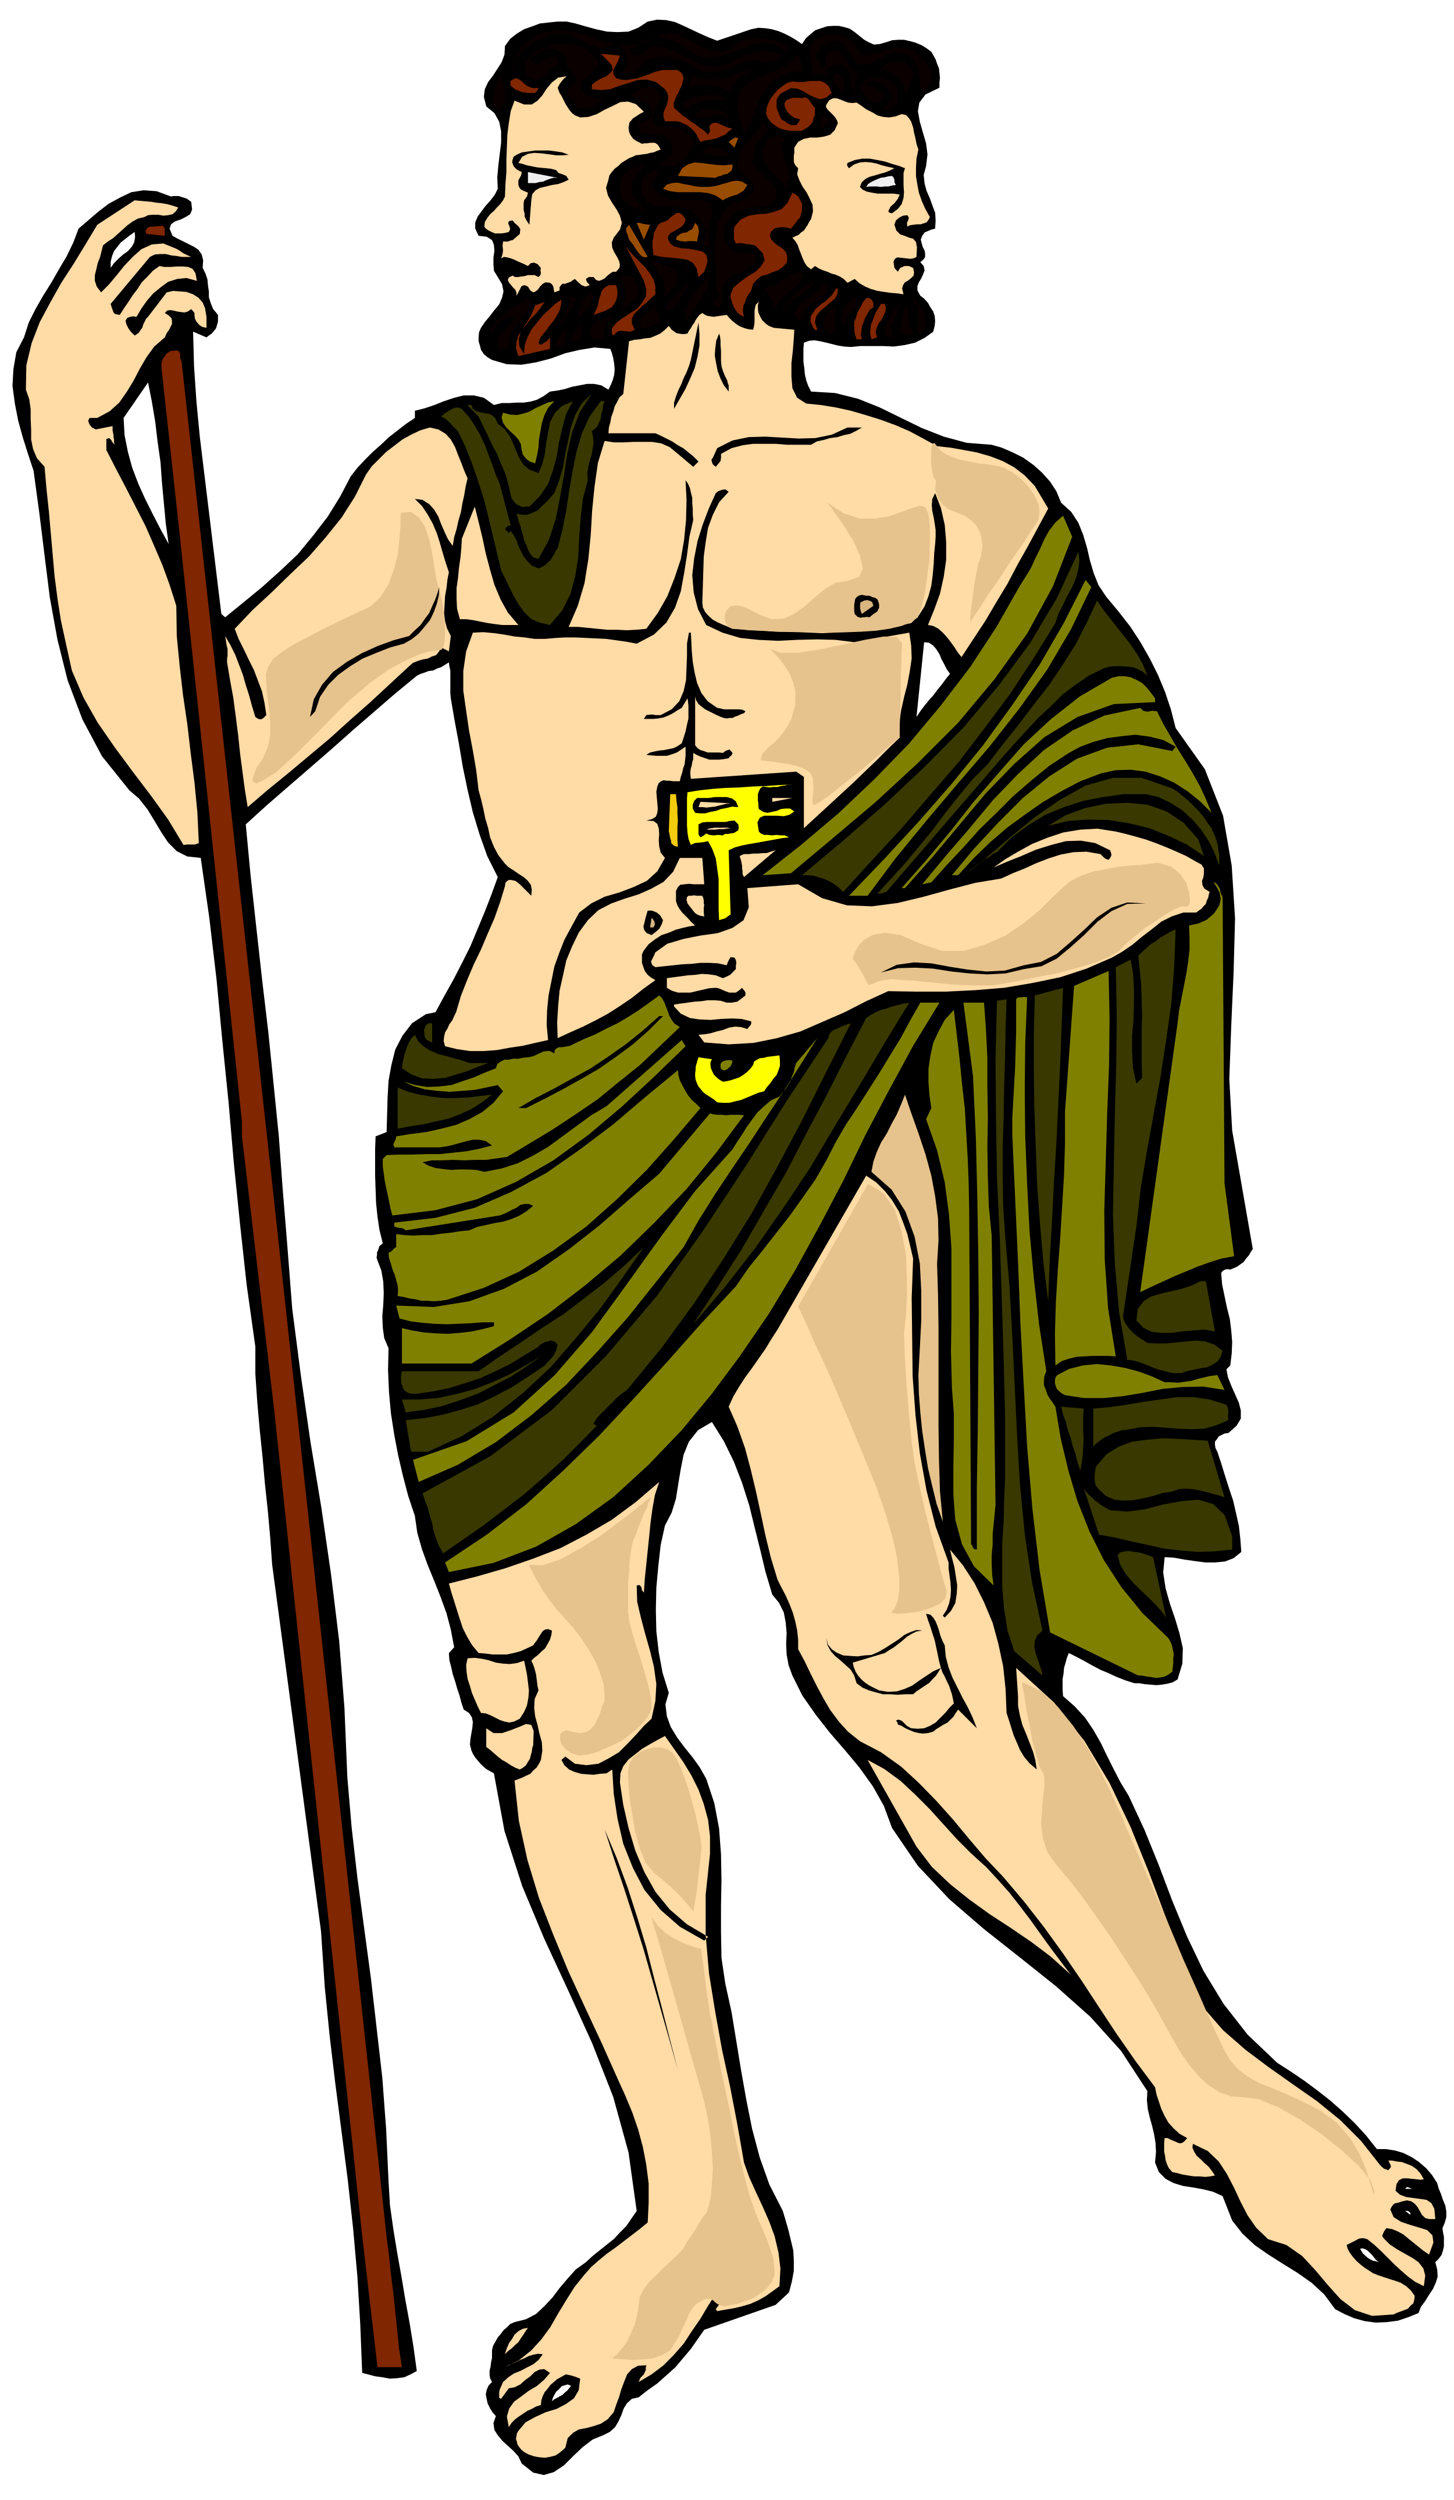 <svg xmlns="http://www.w3.org/2000/svg" fill-rule="evenodd" height="842.772" preserveAspectRatio="none" stroke-linecap="round" viewBox="0 0 3035 5216" width="490.455"><style>.brush1{fill:#000}.pen1{stroke:none}.brush2{fill:#0a0000}.brush3{fill:#802600}.brush4{fill:#ffdba6}.brush5{fill:#994d00}.brush7{fill:#383800}.brush8{fill:olive}.brush9{fill:#ff0}.brush11{fill:#d9b580}.brush12{fill:#e6c28c}</style><path class="pen1 brush1" d="m3000 4555-11-17-12-14-15-13-15-10-18-9-17-5-19-3h-19l-23-29-24-26-25-24-25-22-28-22-27-20-28-19-28-18-62-59-50-64-42-69-34-71-31-75-28-74-30-74-33-71-17-28-14-27-14-28-13-27-16-28-17-25-22-24-24-21-1-13v-23l2-11 1-12 3-10 3-11 4-10 16 8 17 9 16 9 17 9 17 7 17 8 18 7 19 6h10l12 2 12 1 12 1 11-1 12-2 11-3 10-6 10-33 1-32-7-31-9-30-11-32-9-32-5-33 3-32 19 1 22 4 21 3 23 3h20l21-2 18-7 16-13-2-27-3-27-6-27-6-26-9-27-8-25-8-26-8-24-4-8-1-7v-6l4-5 4-6 6-3 6-3 8-1 17-15 9-15v-17l-4-16-8-18-8-18-7-18-3-16 8-8 3-25 1-24-2-24-3-24-6-24-5-24-5-24-2-24 3-4 5-3 5-1 6 1 7-3 7-3 7-5 7-5 5-7 6-7 4-7 4-6-43-247-6-107 4-111 5-113 3-112-7-110-18-104-38-97-61-86-10-39-12-36-15-36-17-34-20-35-21-32-25-32-25-30-16-24-10-25-8-27-6-26-8-27-10-25-15-23-21-19-10-24-13-20-17-19-18-16-21-15-22-11-23-10-21-6-52-4-48-13-46-18-43-21-45-22-45-18-48-12-50-3-6-12-4-11-3-13-1-12-2-14v-27l1-13 11-4 11-1 12 2 13 3 12 3 12 3 13 2 14 1 20-2h46l24 1 22-3 22-5 20-10 18-13 3-12 1-10-1-11-3-9-6-9-5-9-8-9-8-6-6-11v-9l3-8 5-8 4-9 3-8-2-9-7-8 7-6 3-5v-7l-1-6-4-8-2-7-2-8 3-8 5-7 7-3 7-3 8-2 1-18-1-15-6-16-5-14-7-16-4-15-2-18 5-18 3-25-3-23-7-24-6-21-4-22 3-18 13-17 29-14v-11l1-9-1-11-1-9-4-10-3-9-5-9-4-7-11-8-10-6-12-5-11-3-13-3h-12l-13 1-12 4-14 4-12 1-11-5-9-5-10-8-10-8-10-7-10-3-13-3h-13l-12 1-12 4-12 4-10 8-10 9-8 12-13-9-12-7-12-6-12-5-14-4-13-2-15-1-15 3-71 24-18-7-18-8-17-8-17-8-18-8-18-4-19-1-20 4-20 13-20 8-23 1-22-1-23-5-22-6-21-6-18-4h-19l-19 2-18 2-16 6-17 6-15 9-14 11-11 15-1 18-6 16-9 14-9 14-10 13-7 15-2 16 5 20 17 14 10 18 4 20v24l-3 24-3 25-2 23 1 24-6 12-9 12-10 11-9 12-8 11-5 12v13l7 15 17 2 11 7 4 10 1 13-2 13v15l1 13 8 13 9 15 3 15-3 13-6 14-10 12-10 13-10 12-8 12-4 9-1 10v9l3 10 2 8 6 9 7 6 10 6 31 9 31 1 30-5 31-8 30-11 30-7 31-5 33 3 3 8 3 11 2 12 1 12-1 11-3 11-4 10-5 10-15-9-15-3h-15l-15 3-16 3-16 5-15 3-15 2-14 10-13 7-14 4-14 2h-15l-15 1h-16l-16 4-21-15-21-5h-21l-20 5-21 7-20 8-21 7-20 5v15l-18 12-18 14-18 14-17 16-17 15-16 16-16 17-14 18-22 42-26 42-30 39-32 39-37 35-38 34-39 32-38 31-8-7-9-74-9-74-9-74-9-74-9-74-7-73-5-74-2-72 28 12 5-4 6-4 5-6 4-5 2-7 2-7v-14l-10-12-5-12-4-13v-12l-2-13-1-12-4-12-6-12 1-16-3-12-7-10-9-6-12-6-12-6-12-6-9-5-6-15 3-9 8-6 12-4 10-5 10-6 4-10-2-16-10-7-10-3-6-2h-11l-5 1-30-11-27-2-26 4-23 11-24 13-21 16-21 18-21 18-11 29-14 29-16 27-16 28-17 27-16 28-14 28-10 31-16 31-6 35-2 35 5 37 7 36 10 36 11 35 11 33 12 88 11 89 11 88 16 88 21 84 31 82 41 77 57 71 20 17 18 23 14 23 15 25 14 21 18 18 22 11 28 3 18 126 15 128 12 127 13 128 11 127 13 128 14 128 18 128v57l4 58 5 57 6 58 5 56 6 56 5 56 4 56 102 765 8 118 10 100 12 101 13 100 13 101 11 100 9 101 6 100 4 101 12 3 15 4 15 2 16 3 15-1 15-2 13-6 13-7-7-51-8-49-9-49-8-48-9-50-8-49-7-50-3-50-5-109-8-107-12-105-12-104-14-104-14-104-12-105-9-105-6-144-11-140-17-139-20-138-23-139-20-138-18-139-11-141-9-110-8-109-11-110-11-108-13-110-12-108-12-109-10-106 44-40 45-39 45-39 45-39 44-39 45-39 44-38 45-37 8-4 9-3 8-3 9-1 8-4 9-3 8-5 8-5 1 8 2 9v48l1 10 8 47 9 48 8 48 10 48 11 47 14 46 16 45 22 44-13 36-14 36-15 36-15 36-17 34-18 35-19 34-19 35-20 4-29 19-20 26-15 29-8 32-6 33-2 36-1 35-1 36-23 9-1 26v56l1 29 1 28 3 29 4 27 7 28-7 6-3 9-2 4v5l-1 6 2 6 8 21 4 23 1 24-1 25-2 23 1 24 3 22 9 21-1 46 2 46 4 44 7 45 8 42 10 43 11 42 14 42 5 35 10 35 12 33 14 34 13 33 12 33 9 34 7 37-11 12 1 15 4 15 3 14 5 15 4 14 5 15 4 15 5 15 11 7 6 9 2 10-1 12-2 11-2 12-1 12 3 12 3 7 5 8 5 6 6 7 5 5 7 6 7 4 9 5 22 120 37 115 46 110 51 110 49 108 44 112 32 116 17 122-11 16-11 16-13 13-12 13-15 12-15 12-15 12-14 13-21 15-17 19-17 20-15 20-17 18-17 16-21 11-24 6-9 4-7 7-7 6-6 8-6 7-5 9-5 9-2 9v16l-2 9-1 9-2 8v9l1 7 4 8-7 7-4 9-2 10 2 10 2 9 5 10 5 8 7 8-5 15 2 14 7 11 10 12 11 10 12 11 10 11 7 15 24 19 22 5 21-6 21-14 19-19 20-19 21-16 22-9 14-7 11-10 7-12 6-13 5-14 7-11 10-9 14-3 19-15 20-14 19-17 19-17 16-19 16-19 14-20 14-20 149-52 28-26 6-23 4-22v-21l-1-21-5-21-5-21-6-21-6-20-28-55-20-56-16-60-12-60-11-62-10-61-10-61-13-59-8-54-1-54v-54l1-54-1-54-4-54-10-53-17-51-13-23-15-21-17-21-15-20-14-23-8-22-3-25 7-24-13-42-8-43-5-44-1-44 1-46 4-44 5-45 9-41 14-27 9-29 5-32 5-30 6-30 11-27 19-24 29-17 25 40 21 43 17 44 15 47 11 45 12 48 11 46 14 47 14 17 10 20 4 21 2 22-1 22 1 23 4 22 8 22 21 42 28 40 29 37 32 37 30 36 28 39 23 41 17 46 54 79 66 70 72 62 76 60 74 59 72 64 64 71 55 84-1 19 2 19 4 17 5 18 4 17 3 18 1 19-2 22 8 20 14 14 17 9 20 6 20 3 22 4 20 5 20 9 20 51 22 28 26 24 29 20 30 19 29 18 30 21 26 24 23 31 19 10 21 9 22 6 23 3 23-1 23-3 21-7 22-9 5-13 9-12 8-13 8-12 6-13 4-13-1-15-4-15 7-7 6-8 3-9 2-9v-20l-2-10-1-8 5-12 3-11v-12l-2-12-5-12-4-12-5-12-3-11zM231 559v-13l3-12 4-10 7-9 7-9 9-7 10-8 10-7 1 11-2 11-5 9-8 9-10 7-10 9-9 9-7 10zm27 313 51-74 8 40 7 42 5 42 6 42 3 42 4 43 4 43 6 43-17-31-16-31-16-32-14-31-13-34-9-33-7-35-2-36zm894 4138 2-7 3-6 4-7 6-5 5-6 6-2 7-2 7 3-4 5-4 5-5 4-5 5-6 3-5 3-6 3-5 4zm761-3514 16-156 10 1 9 6 6 7 7 11 4 10 6 11 5 10 7 10-9 11-8 11-9 11-9 12-9 10-9 11-9 12-8 12zm926 3196 5-1 6 2 5 3 5 5 4 4 4 5 4 5 6 5-6-2-6-1-6-3-5-3-10-9-6-10zm105-71-11-8h6l5 4v4zm-11-54 4-4 11 4h-15z"/><path class="pen1 brush2" d="m1379 72 21-3 22 6 20 9 21 12 19 8 20 4 20-4 22-16 11-6 13-2 12-1 14 1 13 2 13 3 11 5 12 6v12l-24-14-22-4-22 2-21 8-22 8-22 8-22 4h-22l-14-7-12-7-13-8-12-7-14-7-13-4-14-2-14 3-7 1-6 3-5 3-5 5-6 3-6 4-6 2-6 2 6 7 6 4 7-1 9-2 7-6 8-5 8-4 8-1 20 4 21 9 21 10 21 11 21 7 21 3 21-6 23-14 9-4 12-3 11-3 12-2 11-2 12 1 11 3 12 6-8 8-9 4-10 1h-9l-11-2-11-1-11 1-9 4-12 4-11 5-12 4-11 4-13 2-12 1-12-1-12-3-12-9-11-7-13-6-12-3-14-3h-13l-13 1-13 4-8 3-6 6-6 5-5 7-7 4-6 3-9 1-9-2 3-9 3-8 1-9v-8l-3-9-4-6-6-6-9-4-19 7-17 1-17-6-16-7-18-9-17-6-19-2-19 6-12 5-12 6-12 6-10 8-10 8-8 11-5 12-1 15-2-6v-5l1-7 3-6 3-8 3-7 3-6 4-6 36-26 37-8 35 4 36 11 35 11 36 7 37-4 38-19zm412 28 1 4 3 4 4 4 5 4 13-3 14-3 14-4 15-3 14-3h15l14 3 14 9 6 6 6 8 5 7 6 8 3 8 2 9-1 9-3 12-16 15-3-10-1-11-2-12-2-12-4-12-6-11-9-9-12-5-15-4-12 3-11 4-10 7-11 5-11 6-13 2h-12l-7-7-6-8-5-8-4-8-6-8-5-6-8-4-9-1-6 1-6 3-6 3-4 4-5 3-3 5-4 5-1 7v7l4 7 4 6 7 7 3-10v-17l5-8 11-4 10 3 6 5 7 9 5 9 7 11 6 8 10 6-1 2-2 5-2 5-1 6-2 6v6l1 6 4 7-6-5-2-5-1-6v-6l-1-8v-7l-2-6-4-4-5-9-7-5-9-3-10 1-6 5-6 3-5 4 1 8h-28l-2-11-1-10-2-12-1-11 1-12 4-9 7-9 14-5 9-4h21l11 3 9 3 10 6 7 6 7 10z"/><path class="pen1 brush2" d="m1250 127-2 9-5 8-8 7-7 8-8 6-5 8-1 9 5 12 4 3 5 3 5 2 6 2h5l6 1h12l-7 4-6 5-6 4-6 4-7 2-7 2-8-1h-8l-8-10-7-10-4-5-2-5-1-6 2-6 11-8 4-7-1-7-4-6-7-8-5-7-4-8 2-8-5-6-5-5-5-4-5-3-7-3h-6l-7-1-6 2-8 6-9 4-4 1-3 3-3 3-1 6 7 5 9 1 8-5 9-4 7-5 8-1 5 4 6 13-10 4-9 7-9 7-7 7-8 5-8 2-10-3-9-9-2-13 2-10 4-10 7-6 7-6 9-5 9-5 10-4 14-4 15-1h14l15 4 12 3 13 7 12 9 11 13z"/><path class="pen1 brush3" d="m1294 116-2 6-2 6-3 5-3 6-3 5-1 6 1 6 5 7 10 3 12 1 12-2 12-2 11-4 12-4 12-5 12-3 6-1h28l7 4 4 4 3 9-2 8-2 8-4 7-3 8-4 6-3 8-3 8 1 9 9 8 9 8 9 6 9 7 8 5 9 7 9 6 9 9 3-5 1-4-1-6 1-5 5-4 6-1 6 1 6 3 5 2 6 3 6 2 7 1-8 6-7 7-8 3-8 4-9 2-9 2-9 1-9 3-5-9-4-8-6-7-5-5-8-6-7-3-8-4-8-1h-23l-3-9v-8l3-9 4-8 2-9 1-8-2-8-5-8-19-15-19-5-19 1-18 6-20 6-19 7-20 2-19-2 1-10 8-6 10-6 12-5 8-7 5-6-2-10-11-12-12-12 40 4z"/><path class="pen1 brush2" d="m1674 151-8-2h-8l-8 2-7 3-8 3-7 4-7 4-6 5-13 11-9 13-7 13-5 15-5 14-6 15-7 13-10 13-3-9-3-9-3-9-2-8-2-10v-9l-1-9 2-9 8-20 14-13 16-10 19-6 18-8 19-8 17-12 14-16 2 9 4 9 1 4 1 5v12zm232 4-3 5-1 6-2 6-1 6-2 6-2 6-3 6-3 6v-10l-2-9-3-8-5-7-7-7-7-6-8-5-7-3h-11l5-9 9-6 10-4h11l10 1 10 6 7 8 5 12zm-334-12-8 5-6 5-8 5-6 6-6 5-6 6-5 6-2 9-11-4-10-3-12-3-11-1-12-2-11 1-11 2-9 6 4-31 15 6 17 4 16 1 17-2 16-6 17-5 16-5 16-5zm192 32-8 15-7-7-7-8-5-10 4-10 5-2h4l3 2 4 3 3 8 4 9z"/><path class="pen1 brush4" d="m1183 159-7 6-7 9-5 9 4 11 4 6 4 8 4 8 5 8 4 6 6 7 6 4 10 4 17-1 18-6 16-9 17-8 16-8 16-1 16 5 17 16-9 5-9 6-5 3-3 4-4 4-1 6-1 6 1 7 2 6 4 6 3 4 6 4 6 3 6 3 5-1h6l6-1h10l5 3 3 4 4 7-8 3-7 3-7 1-7 2-8 1-7 1-8 1-6 3-8 3-8 5-8 5-6 6-8 6-6 7-5 7-2 9-5 17 4 16 8 14 10 15 7 13 4 15-4 14-13 17-4 10 1 11 4 9 6 10 4 8 2 8-1 7-7 8h-7l-6 4-6 5-5 5-6 3-6 2-6-2-5-6h-10l-6 4 2 6 6 7-9 3-8-3-8-7-6-6-5 3-4 3-6 2-5 2h-6l-3 3-3 4v7l-11 4-1-6-1-6-3-5-4-3-9-1-6 3-6 6-4 6-5 4-5 2-6-4-5-8-7-3-4 1-3 2-2 4-4 8-4 7v-6l-2-6-5-5-4-5-5-6-2-5 2-5 8-4 5 3h6l7-1 7-1 7-2h14l8 4 4-4 1-5-1-5 1-5-7-8-7-3-7 1-6 6-8-4-7-3-7-3-6-3-8-3-7-2-7-1-6 3 3-9 1-8-1-9 1-9h10l5-2 5-1 7-6 8-7 1-10-4-6-7-6-5-6-7 1-2 3v3l2 4 2 7-3 6-8 2-7 1h-14l-7-3-6-3-6-4-3-4 1-10 5-8 6-8 8-7 6-7 7-7 6-8 4-8 1-26 2-25v-26l1-26 1-26 3-24 4-25 8-22 20 8h16l12-8 10-11 9-14 11-13 13-10 18-3z"/><path class="pen1 brush2" d="M1050 163v7l2 9 1 9 2 9-1 8-1 9-4 8-6 7-8-4-4-5-2-7v-14l2-8 2-7 2-5 2-6 3-6 3-5 7 1z"/><path class="pen1 brush3" d="m1124 183-2 5-5 6h-15l-7-1-6-1-7-3-6-2-5-4-5-4-1-8 2-3 5-3 6-2 9 5 10 9 5 3 7 3 6 1 9-1z"/><path class="pen1 brush2" d="m1870 179 3 7 1 9-1 9 1 10-8 7-8 5-9 3h-10l3-3 5-3 5-5 5-4 3-6 2-6-1-6-3-6-5-6-5-4-5-4-4-2-6-3-6-1-6-1-6 1-4 4v5l9 2 10 3 8 5 9 9-5 7-6 6-9 3h-8l-5-5-5-5-4-6-3-5-3-6-1-6 1-6 5-5 6-5 9-2 9-2 9 1 8 2 9 3 8 5 8 7z"/><path class="pen1 brush3" d="m1736 194-12 10-12 3-12-4-11-5-13-8-12-5-13-1-12 6-9 5-6 7-3 7v16l3 8 3 8 4 8 7 4 7 5 7 3h10l5-6 3-6-11-3-8-5-8-8-4-8-2-8 2-5 4-4 6-2 5-2h13l7 1 5-2 4 1 3 2 4 4 5 8 6 7v15l-3 7-2 8-4 5-5 5-7 4-6 4h-24l-12-2-10-3-10-6-8-6-7-9-4-9 1-12 4-11 5-10 7-9 8-9 9-7 10-7 11-3 12 1h12l12-2h23l9 4 8 7 6 14z"/><path class="pen1 brush2" d="m1379 202-3 7-2 8-5 8-3 8-3 7v8l2 8 7 8 9-1h10l11 1 11 3 9 3 10 5 8 7 7 10-1 8-2 8-4 8-4 8-6 6-6 6-7 5-6 6-39-4 6-3 7-2 6-6 7-5 3-8 3-7-1-8-4-8-8-10-8-4-11-2h-11l-11-1-8-1-7-5-2-9 2-6 6-4 6-3 6-3 5-4 3-3 1-6-2-6-4-8-5-5-6-4-6-3-7-3-7-3-6-3-6-2 6-4 9-4 9-5 11-2 9-1 9 3 7 5 6 12zm142 8-10-1h-23l-11 1-12 1-12 4-10 5-8 9-12-11 11-8 12-6 12-4 12-2 12-1 13 2 13 4 13 7z"/><path class="pen1 brush4" d="m1788 214 9 6 11 8 12 6 12 7 12 3 12 1 13-2 13-5 9 2 6 6 5 8 4 12 2 11 3 12 2 11 4 12-4 19-1 19v18l3 18 3 16 6 17 7 16 10 18-3 6-4 5-6 2-6 2h-8l-8 1-7 1-5 3-1-8 3-6 1-5-3-5-9 1-8 4-7 6-3 9 4 12 8 8 9 3 10 4 8 2 6 7 2 11-1 20-6 3-7 1-9-1-9-1-9-1-5 3-3 6 2 13 7 8 5-8 9-4h9l9 4 2 9-1 7-5 5-6 5-7 4-4 6-2 7 3 12-14-2-13-1-14-2-13-2-14-4-12-5-12-7-10-9-15 8-8-8-8-5-9-4-8-2-9-4-9-3-9-4-8-5-8 7-9-7-5-8-4-9-3-8-4-10-3-9-5-8-6-7 6-3 7-3 5-5 6-4 4-6 4-6 3-6 4-6 4-16-1-14-6-13-6-12-9-13-6-12-5-13 2-13-5-5-3-5-1-5v-11l1-6v-11l8-12 11-6 14-3h15l14-2 13-4 9-9 7-15-2-6-3-5-4-5-4-4-5-5-4-4-3-5 1-5 6-9 8-4h7l9 3 7 3 8 3 9 1 9-1z"/><path class="pen1 brush2" d="M1521 238v11l-9-7-9-2h-10l-9 3-9 1-9 2-9-1-6-4 5-7 8-3 8-3h21l10 2 9 3 9 5zm208 11v6l-3 5-5 3-4 5h-7l2-4 1-5 1-7 1-5v-5l3-2 4 1 7 8zm-153 67-5 19 6 16 12 12 14 12 12 10 7 12-2 14-13 19h-14l-14 2-14 1-12 4-13 5-10 7-10 10-6 14-2 8v16l3 8 2 6 5 7 6 5 8 4h29l6 2 5 3 4 7-6 11-9 8-10 6-10 5-12 4-10 7-9 9-5 13-1 4v11l1 6-2 10-6 8h-11l-2-9 4-6 6-6 3-6-7-8v-51l-2-26 1-24 2-25 6-22 11-20 17-17h13l5-3 5-2 10-8 10-6 2-9v-6l-2-6-4-5-6-5-6-4-7-4-5-4-5-17 2-14 5-13 8-11 9-12 10-11 10-12 9-12 8 6 2 6-3 7-5 8-7 7-6 8-5 8v9z"/><path class="pen1 brush2" d="m1639 288-7 11v12l3 12 5 13 4 13 3 14-1 13-7 14-8-11-9-9-10-10-8-9-8-12-4-11v-13l7-15 2-7 3-4 5-4h6l6-1 6 1 6 1 6 2z"/><path class="pen1 brush5" d="m1533 308-12-12 4-3 4-3 5-3 7 1-8 20z"/><path class="pen1 brush2" d="m1525 323-9 2-7 2-9-1h-7l-8-2-8-2-8-2h-7l6-7 8-4 8-2 9 1 8 2 9 3 8 4 7 6z"/><path class="pen1 brush1" d="m1187 323-12 1h-14l-15-2-15-2-16-1-13 2-12 6-8 13 9 2 9 3 10 2 10 2 9 1 11 1 10 1 11 3 5 6 9 3 7 3 5 8-11 5-11 4-13 2-12 3-13 3-9 5-7 8-2 13-4 51-4-6-3-5-3-6v-6l-2-8v-14l1-6 6-8 2-8-7-3-5-2-4-3-2-3-2-5v-10l3-5 3-6 1-6-6-3-5-3-5-5-2-4-2-6 1-5 2-6 6-4 11-5 14-2 14-2h29l15 2 13 2 13 5zm702 28-3 10v26l1 14-1 12-4 13-8 10-12 9-5-1-3-3 5-10 8-7 7-9 4-9-12-2h-34l-12-2-10-2-9-4-6-6 4-10 8-7 8-4 11-3 10-3 11-3 10-4 10-5-14-3-12-3-12-4-11-2-12-1-11 1-12 4-11 8-4-6 1-5 15-6 16-3h15l17 3 15 3 15 5 14 4 13 5z"/><path class="pen1 brush2" d="m1325 414 27 27-7-1-8-2-9-3-8-3-10-6-8-6-6-9-2-9-1-9v-8l2-8 3-6 3-7 6-5 6-5 8-3 36-11-8 3-8 6-8 8-6 10-6 10-3 12 1 12 6 13z"/><path class="pen1 brush5" d="M1529 343v6l-2 7-4 3-5 4-7 1-6 3-6 1-5 3-79-4 9-16 12-8 13-4 15 1 15 2 17 2 16 1 17-2z"/><path class="pen1 brush2" d="m1376 359-6 8-6 8-4 9 4 10 15 15 22 7 24 1h25l20 1 14 8 3 18-9 33v9l3 10v10l-3 10-7-3-5-5 5-8 3-9-1-10-3-8-14-24-19-12-24-6h-23l-23-3-17-7-11-17 1-29 8-9 8-7 9-4 11 4z"/><path class="pen1" d="M1164 371h-9l-7 2-8 3-7 3-8 1-7 2h-16v-23l62 12zm706 15-8 1-7 2h-8l-8 1-8-1h-16l-7 1 4-6 6-4 6-3 7-3 7-3 8-1 8-2 8-1 3 3 2 5v5l3 6z" style="fill:#f0f0f0"/><path class="pen1 brush5" d="m1560 386-4 6-4 6-7 4-6 4-8 2-8 3-8 3-6 4-15-10-15-5-16-2h-48l-16-2-15-5 8-9 11-3 11-1 13 3 12 2 13 3 12 1h14l10-1 10-2 10-3 11-3 10-3 10-1 10 2 11 7z"/><path class="pen1 brush3" d="M1674 425v15l-2 7-2 7-5 5-4 6-5 6-5 6-8-2-6-1h-7l-6 1-6 1-4 3-5 5-2 8 3 8 7 7 6 5 8 5 5 4 5 6 2 8v12l-9 10-10 7-12 4-11 5-12 3-9 7-8 9-4 14-4 6-4 6-3 6-2 7-3 6-1 7v8l2 9-8-4-6-5-4-6-3-5-3-7-2-7-2-7v-6l6-14 13-11 16-12 17-10 12-12 7-12-4-15-16-16-11-2-9-1-10-2-10 1-4-9v-18l1-8 13-15 17-8 18-3 18-1 17-4 16-6 12-13 10-21 6 3 7 6 3 6 4 8z"/><path class="pen1 brush4" d="m372 433-5 8-7 6-9 2-10 1-11-2h-11l-10 1-8 4-13 3-11 6-11 8-10 9-10 9-10 9-11 7-10 8-3 12-3 12-5 13-3 13-3 12v12l4 12 9 12 16-16 16-19 16-20 18-19 18-16 22-10 24-2 27 11 7 4 7 5 8 4 9 4h-20l-11-2-10-1-12-3h-11l-12 1-10 5-82 98 2 7 3 8 1 3 3 3 4 1 6 1 9-14 9-13 9-14 10-13 9-14 12-12 11-12 14-10 10 2h13l13-1h13l11 1 9 4 6 9 3 16-22-6-19 2-19 6-15 11-16 13-13 15-12 17-10 17-7-1-6 1-6 2-4 6 2 8 4 8 5 7 8 8 5-3 4-3 3-5 4-5 2-7 3-6 3-6 4-4 39-51 13-3 14 1 14 1 14 5 11 7 9 10 5 12 3 18v23l-9-2-6-4-6-7-3-6-1-6v-6l-4-5-3-3-7 5-7 2-8-1-7-1-8-2-7-1-6 1-5 5 8 5 6 6 1 6v6l-3 6-3 6-5 7-4 9-22 19-16 22-14 24-13 25-14 23-16 23-20 18-26 14h-16l-3 6 3 8 5 6 8 4 35-7v9l2 10v4l1 5v5l1 6-4-5-3-5-4-4-6 2v23l20 39 21 40 20 39 21 41 17 39 18 42 15 41 14 44 1 63 6 62 7 61 9 61 7 60 8 62 6 62 3 64-8 3h-16l-8 1-32-53-36-50-38-50-37-50-36-52-30-53-24-56-13-59-10-46-7-45-6-46-4-45-4-46-4-45-5-47-4-46-16-18-8-19-4-20v-20l-1-22v-21l-3-21-7-20 1-51 11-46 17-44 22-41 23-41 26-40 25-41 24-40 78-51 11 1 11 1 12 1 12 2 11 1 11 2 11 3 12 4z"/><path class="pen1 brush3" d="m1431 457-2 8-5 7-8 5-8 5-8 4-5 6-1 6 5 10 8 6 15 4 16 1 16 3 13 3 8 8 2 13-7 21-12 11-4-18-7-11-12-7-13-2-16-2-15-1-15-2-12-3-1-9-1-9v-10l2-9 1-9 4-8 4-8 6-5 7-2 7-3 6-6 7-5 5-4 6-1 6 3 8 10z"/><path class="pen1 brush5" d="m1357 469-13 31-15-35h6l7 2 6 1 9 1zm98 35-6-1h-12l-6 1-11-1-9-3 2-7 6-4 6-3 8-1 6-4 6-3 3-6 3-7 6 7 2 11-1 5-1 5-1 5-1 6zm-103 32-6 1-6-2-5-5-4-5-5-7-4-7-5-6-4-5-3-10-3-7v-7l6-7 39 67z"/><path class="pen1 brush3" d="M344 484v8l-39-4-1-7 2-3 2-3 5-2h9l6-1h6l4-1 4 2 2 4v7zm1024 130-9 8-9 9-10 8-9 9-8 8-4 9v10l6 13-6 3-6 1-6-1h-5l-6-1-5 1-5 3-5 6-4-4v-9l1-3 10-12 14-10 14-9 14-9 10-12 8-13 1-15-5-18-39-74 8 11 11 12 11 11 12 12 9 12 8 13 4 14v17z"/><path class="pen1 brush2" d="m1415 567-1 8-1 8-3 8-3 8-5 6-5 6-7 5-6 6 3-12 1-10-3-10-3-9-6-9-5-9-6-8-5-8h7l7 2 7 2 7 3 6 2 7 3 7 3 7 5zm23 31-7 6-5 8-5 8-4 8-6 7-6 7-8 4-9 3 5-12 8-9 10-11 10-10 7-12 4-11v-14l-5-15 5 3 2 6v6l-1 6-2 6v6l1 5 6 5zm240-27-5 12-7 10-11 9-10 10-11 9-8 10-6 11-1 15v-9l-2-9-4-8-4-7-5-8-3-7-3-6 1-5 11-1 11-4 9-7 10-6 9-7 10-4 9-2 10 4zm-357 7 2 4 3 5 2 6 3 6v5l1 6-1 6-2 6-39 31 5-6 4-6 2-7 3-6v-8l1-7v-15l-11-12 4-7 7-3 8-1 8 3zm110 91-1-13 2-12 5-12 7-12 8-12 9-11 10-11 11-8-3 12-4 13-6 11-5 12-8 10-8 11-9 11-8 11zm270-83-6 10-9 9-10 7-10 8-11 6-7 10-6 10 1 15-4-13 3-11 6-12 9-9 9-10 12-8 11-7 12-5zm28 12-4 12-7 9-10 8-10 8-10 7-8 8-6 10v13l-7-4-7-6-3-7 5-7 4-11 7-7 9-6 9-5 7-6 8-6 6-8 5-10 8 1 4 7z"/><path class="pen1 brush3" d="m1286 595 2 7 1 9-1 8-2 8-4 7-5 7-7 4-8 4-23 8 5-10 4-10 2-11 3-9 3-10 6-7 9-5h15zm463 7-1 11-5 10-10 8-10 9-11 9-8 10-3 13 5 16-3 1-3-2-3-4-2-5-3-7v-7l1-6 4-5 5-8 7-6 7-6 8-5 6-6 6-6 5-7 4-7h4z"/><path class="pen1 brush2" d="m1215 657-12 12 2-6 3-8 2-9 4-8 3-10 4-8 6-7 8-3 2 5 1 6-2 6-2 7-4 5-5 6-5 6-5 6zm-12-35-3 7-3 8-4 7-4 8-6 6-5 7-5 7-5 8 1-6 3-6 4-8 5-7 3-9 3-9 1-9-1-9 16 5zm561 58-6-6-2-6-1-6 2-5 2-7 3-6 3-6 4-4 15-17 4 7 1 8-4 7-5 8-7 7-6 8-4 8 1 10zm161 16h-8l-1-8v-18l1-9-1-9-1-9-3-8-6-5v-13l5 8 6 9 6 10 6 10 2 10 2 11-3 10-5 11zm-816-66-5 11-7 12-8 11-8 12-9 11-7 12-4 13 1 16h-23l-2-12 2-9 4-8 6-6 6-7 6-7 6-7 7-7-9-4-7 1-8 4-6 6-6 6-6 8-5 7-4 7 1-12 6-11 9-11 12-9 12-10 14-9 13-8 12-8 7 8z"/><path class="pen1 brush3" d="m1823 641-8 6-5 9-5 9-3 9-3 8-1 9-1 8 2 9h-11l-4-12-1-12v-12l4-10 3-11 6-10 5-10 7-9h7l5 4 3 6v9zm-699 74 3 4 5-1 4-3 5-3 11-12-4 5v23l-66 15-5-16 1-13 4-14 8-12 8-13 8-12 6-13 5-13 20-7-7 10-10 13-12 12-11 14-10 13-4 15 1 15 10 17 1-18 6-17 8-16 12-15 12-15 13-12 13-12 13-9-1 11-3 12-6 11-7 11-9 11-8 11-9 11-5 12z"/><path class="pen1 brush4" d="m1615 684 43 4-1 18-2 25-3 27v28l2 24 10 20 19 12 30 3 31 5 32 7 31 9 32 10 30 11 30 13 28 15 29 16 28 3 28 5 27 5 28 8 26 10 24 13 22 17 21 22 28 47-21 39-21 39-22 39-21 40-23 38-23 39-25 38-25 38-8-10-7-11-8-11-7-9-9-10-9-8-11-6-11-2 13-32 12-33 8-36 5-35v-37l-3-36-8-35-12-31-6 12-1 13 1 12 3 14 2 12 2 14v14l-1 15-2 19-1 22-2 23-3 23-6 22-8 21-12 19-16 16-46 9-46 7-47 3-47 2-48-2-48-1-47-3-44-3-11-5-10-4-11-5-9-5-9-8-7-8-5-10-1-10 1-32 1-32 1-32 4-30 5-30 10-27 13-26 20-22-7-5-7 1-8 3-5 4-14 31-13 34-11 35-7 36-4 35 3 36 9 35 17 33 34 16 37 11 38 4 41 2 40-2 41-1 39 1 40 5 114-20 4 27 1 27-4 27-5 27-7 27-6 27-4 27 1 30-25 24-25 25-25 24-25 24-25 23-25 23-25 23-25 23v-107l-16-11-220 15-1-9v-6l1-7 2-6 1-7 2-6v-13l7 4 9 4 9 3 9 3h20l9-1 11-2 2-3 3-2 2-3 1-3-6-7-4 1-5 2-5 4-9-1h-23l-8-3-7-2-6-4-5-6v-102l2 8 5 8 6 5 8 6 8 4 8 4 8 4 9 4 6 2 6 1 6-1h6l6-3 6-2 6-3 6-2 3-4-6-3-7-1h-32l-8-2-6-1-20-14-13-17-9-21-5-21-4-23-2-22-1-21-1-18h-4l-4 23v25l-1 25-1 26-5 23-9 21-16 17-23 12h-11l-5-1h-5l-9 1-5 8h20l10-1 11-2 10-4 10-5 9-6 9-5 12-20 1 6 1 10v26l-3 13-3 14-4 13-4 12-9 6-8 4-10 2-10 2-10 1-10 2-9 2-8 5 9 1 12 1h22l10-3 11-4 9-6 9-6v19l-1 9-1 9-3 8-2 9-3 9-2 9h-14l-7-1h-6l-7-1-5 2-5 4-3 7-2 11 1 12 1 11 1 12-1 9-3 8-8 5-12 3 15 1 8 6 3 9 1 12-1 13 1 13 3 13 9 11-16 28-22 20-28 13-29 11-31 9-28 14-25 19-17 31-14 26-11 28-10 28-6 30-6 30-3 30-1 31 3 32-27 6-26 6-27 4-27 5-28 2h-28l-27-4-25-6-3-11 1-9 2-9 5-8 4-9 6-8 4-9 4-8 10-34 13-33 14-33 15-31 14-33 14-32 12-34 10-33 1-7 4-4 3-2h5l9 2 9 7 24 24 1-13-2-10-7-9-8-7-11-7-10-7-11-7-7-7-14-18-9-17-8-20-4-19-6-20-4-20-5-21-5-18-5-42-7-41-8-42-6-41-6-42v-41l6-41 14-39 22-1 22 2 21 3 22 4 21 2 21 3h22l23-2 19-1h21l21 1 22 1 21 1 22 3 21 3 21 4 36-19 26-25 18-31 12-34 7-38 6-38 5-38 8-35-1-12v-11l-1-12v-11l-3-12-2-9-4-9-5-7 2 41-1 42-4 41-7 41-13 39-15 38-20 35-24 33-21 2-20 1-20-1h-20l-21-2-20-2-20-2h-20l19-44 14-47 8-50 5-50 3-52 5-50 7-49 14-46 20 3h20l20-1h39l19 3 18 8 17 14 32 27 11-11-11-11-10-8-11-9-11-6-12-8-12-6-12-6-11-5h-98l1-12 3-11 2-11 4-11 3-11 5-9 5-10 8-7 12-110 11-3 11-1 11-2 11-1 10-4 11-5 9-7 9-9 6 8 10 7 5 1 6 1h6l6-1 3-6 4-5 3-6 4-5 3-6 4-6 4-5 6-4 4 3 6 3 7 1 7 1 6-1 7-1 7-1 7-1 5 6 6 6 6 5 7 5 6 3 8 3 8 2 9 1 2-8 1-7v-24l1-7 2-7 6-5-2 6v8l1 8 4 9 4 7 7 7 7 5 10 4z"/><path class="pen1 brush3" d="m1847 634 2 8-1 9-4 8-4 8-6 8-4 9-2 9 3 11-12 4-3-12 1-10 1-9 4-9 3-9 4-9 5-8 5-8h8z"/><path class="pen1 brush2" d="m1909 692-5 6-8 2-11-2-7-2 11-62 4 4 3 7v8l1 9-1 8 2 9 3 7 8 6zm-530-23-10 6-10 6-6 1-5 2h-11l-1-10 2-6 2-6 6-4 4-5 6-5 6-6 6-5-1 5 4 8 5 9 3 10zm362 27h-8l-5-2-5-5-2-5-3-9 1-6 2-7 4-5 3-6 6-4 5-6 6-4-4 59zm133-55-1 8-2 8-3 7-3 8-3 7-1 8 1 8 5 9-7-1h-5l-5-4-3-3-1-9 2-7 3-6 4-6 3-7 4-7 2-7 3-6h7zm-596 20-10 7-6 11-3 10 3 11 4 4-6 3h-15l-6 1-5-7-3-7-1-8 5-6 4-4 5-4 5-3 6-2 5-3 6-1 6-2h6zm-86 51 1-6 2-6 3-5 4-4 7-10 10-8-4 8-1 8v13l-1 4-4 4-7 1-10 1z"/><path class="pen1 brush1" d="M1407 853v-13l4-13 5-13 6-12 5-13 6-12 5-13 4-13 16-78 2 24v24l-4 23-6 24-9 21-10 22-12 21-12 21z"/><path class="pen1 brush2" d="m1180 712-3 6-4 3-6 2-6 1-1-7 2-6 3-6 5-5 8-10 9-10-3 5-3 9-2 9 1 9z"/><path class="pen1 brush1" d="m1509 774 4 10 5 10 1 5 2 5v13l-10-13-7-14-6-16-3-15-3-17 1-15 2-16 6-15 2 6 1 9v9l1 12v21l1 11 3 10z"/><path class="pen1 brush3" d="m379 754 193 1750 231 2126 4 38 5 38 4 39 5 39 4 38 4 39 4 39 6 39h-51l-32-274-184-1726-67-568v-31L376 1124l-39-357v-7l1-6 2-6 4-5 3-5 5-3 5-3h7l4-1 4 1 2 2 2 4v8l3 8z"/><path class="pen1 brush7" d="m1235 822-25 38-16 43-10 44-7 46-8 45-9 45-14 43-22 40-8-2-5-3-4-5-3-5-3-7-2-6-3-6-2-5-2-8-2-7-2-7-1-6-3-7-2-7-2-7-2-6 11 2h12l10-4 11-5 9-9 10-9 8-9 8-9 10-26 8-27 5-29 6-28 6-29 9-25 14-24 20-19z"/><path class="pen1 brush8" d="m1157 837-13 14-8 16-5 16-3 17-3 17-1 17-3 16-4 17-11-4-8-6-7-9-2-9-2-13-5-9-8-9-9-8-9-9-6-9-3-11 3-10 14 4 15 1 13-3 13-4 12-7 13-6 13-6 14-3z"/><path class="pen1 brush7" d="m1196 837-14 26-8 29-7 30-5 31-8 29-10 28-17 25-22 22h-8l-7 1-6-3-5-2-5-5-3-4-4-6-1-5-5-23-6-21-9-21-8-20-11-20-9-20-10-20-9-19-7-7-6-6-6-6-4-5h8l3 8 7 5 8 2 9 2 8 1 9 4 6 6 5 11 14 11 11 15 7 15 7 17 6 14 9 14 12 10 19 7 8-19 5-20 3-23 4-22 4-22 10-19 15-15 23-10z"/><path class="pen1 brush7" d="m1262 837-3 8-1 10-3 9-1 10-4 8-3 8-6 5-6 5 3 12 1 12-2 12-2 13-4 12-3 13-2 13 1 15-10 37-5 41-3 41-2 41-6 39-10 38-17 34-26 31-22-5-18-8-14-14-11-15-11-19-9-18-9-19-8-16-9-38-9-37-9-38-9-36-12-37-12-35-14-36-16-33-9-9-8-9-9-8-9-5 8-7 10-6 5-3 6-2 6-1 8 3 15 17 12 18 11 19 10 21 7 19 8 21 7 20 9 21 23 87-7 2-5 6 8 8 4-4 6 8 6 11 4 12 6 12 5 10 8 10 9 9 14 6 7-3 7-4 5-5 6-5 4-7 4-6 3-7 4-5 10-39 8-40 6-41 7-40 8-40 11-38 16-36 24-33h8z"/><path class="pen1 brush4" d="m976 998-4 17-3 18-4 18-3 18-5 17-4 18-5 17-3 18-10-14-7-15-7-16-6-16-9-15-10-11-14-9-16-2 15 15 12 18 10 18 9 21 6 19 6 21 6 20 7 21-3 15-2 18-3 17-1 18-1 17 2 17 4 15 8 16-4 32-16-8-5 9-6 7-9 3-8 4-11 2-10 3-10 4-8 7-41 38-41 38-42 37-42 38-43 36-43 36-43 35-42 36-6-37-5-38-5-38-4-38-5-39-5-38-7-38-6-36v-7l1-7v-14l-2-8-1-6-1-7-1-6 11 19 10 20 8 21 8 21 6 21 7 22 6 22 7 23 6 4 6 1 5-3 6-6-4-26-5-23-9-24-8-21-11-22-10-21-11-22-8-21 37-39 40-37 39-38 39-37 35-40 33-41 28-44 23-46 12-17 15-15 15-15 17-13 17-13 18-10 19-9 20-6 18 4 15 9 11 12 9 16 6 16 7 17 6 16 7 16z"/><path class="pen1 brush1" d="m1799 892-12 7-12 6-14 3-13 4-15 2-14 4-14 3-12 7h-50l-24-2h-47l-22 3-23 6-22 12v8l-1 7-5 6-5 6-6-5-2-5-1-5 3-4 5-11 4-9 32-16 34-7 34-1 36 2 34 2 35-1 34-7 33-15h30z"/><path class="pen1 brush4" d="M1082 1304h-34l-16-2-14-2-15-3-15-3-14-2h-14l-6-22-1-21v-22l3-21 2-21 3-21 2-21 1-19 27-67 8 32 8 33 7 33 9 34 9 31 13 31 15 27 22 26z"/><path class="pen1 brush8" d="m2238 1120-40 103-54 99-68 95-76 91-85 85-88 81-90 76-86 72-59 4 80-63 78-66 75-71 72-74 66-79 62-81 55-84 49-86 12-19 11-18 9-20 10-20 9-20 10-18 13-17 16-14 19 44z"/><path class="pen1 brush7" d="m2203 1300-46 74-48 73-53 71-54 71-59 68-59 69-62 67-62 68-10-10-10-7-10-6-10-4-12-4-11-3-12-1h-11l86-72 86-75 84-79 81-82 73-87 66-89 56-94 45-97 2 18-2 18-5 19-8 19-10 18-9 19-10 19-6 19z"/><path class="pen1 brush8" d="m2278 1225-42 87-50 85-58 81-62 79-66 77-66 78-64 78-59 79h-39l73-76 72-78 69-79 66-81 61-84 57-84 51-88 45-89 12 15z"/><path class="pen1 brush7" d="m2395 1410-10-9-10-5-11-4-11-1-13-1h-12l-12 1-11 3-31 15-28 19-28 21-25 25-27 25-24 26-24 26-24 27-244 283-5 1-4 2h-5l-5 1 31-34 30-33 28-34 28-34 26-35 28-35 28-34 32-32 32-42 33-41 31-41 32-41 29-43 27-43 23-45 21-45 12 18 15 19 14 18 16 20 14 18 14 21 11 20 9 23z"/><path class="pen1 brush8" d="M2411 1457v8l-86 4-76 27-69 42-63 56-60 62-56 67-56 67-56 63h-7l52-59 51-61 49-62 51-59 52-59 56-52 61-48 67-39 14-3h13l12 2 13 6 11 6 10 10 8 10 9 12z"/><path class="pen1 brush8" d="m2415 1484 13 26 15 26 15 26 17 27 15 25 15 27 12 26 12 29-24-24-26-21-28-18-29-13-31-10-31-4-32 1-31 7-42 16-40 21-39 23-37 26-37 27-36 31-34 33-32 35h-13l46-55 50-54 52-52 55-45 58-37 63-23 65-7 71 14 7-9-26-14-28-7-30-4-29 3-30 4-29 8-27 10-24 13-41 27-38 31-37 32-35 35-36 35-33 37-34 36-33 37-19 4 49-59 50-58 49-59 52-54 54-50 60-41 66-31 75-16 6 6 9 2 10-2 10 1z"/><path class="pen1 brush7" d="m2529 1728 3 8 4 8 3 9 3 10 1 9 2 11v23l-10-27-12-24-16-24-18-21-22-20-24-15-25-12-26-6h-46l-43 6-42 8-40 13-39 16-36 22-34 25-31 31-9 4-7 6-9 4-7 6-8 5-7 6-8 6-7 7 45-37 47-40 49-40 52-36 54-30 57-16h60l64 22 11 7 11 9 11 9 12 12 10 10 10 12 8 12 9 12z"/><path class="pen1 brush9" d="M1654 1637h-8l-8 2-8 1-7 2h-9l-7 1-8-1-7-1-5 4-3 6-2 6v13l1 7v5l1 6 9 6 9 2 9-2 10-2 9-4 10-1h9l9 6-10 7-12 3-14-1h-27l-9 4-5 10 3 19 4 4 7 3h8l9 1 9-1 9 1h8l9 4-16 2-16 3-17 3-16 3-18 3-15 3-15 4-13 6 4 134-6 4-5 4-7 2-6 2-1-22v-64l-3-22-3-21-7-19-9-17-9 2-9 1-10 1-8 4-5-13-2-13-1-14v-57l1-13 25-4 27-3 27-2 29-1 28-2 29-1 27-2 27-1z"/><path class="pen1" style="fill:#f2cc0d" d="m1411 1657 1 13 2 14v14l1 14-1 13v27l1 15-7-2-3-2-4-4v-4l-2-6-1-5-1-6-1-3 3-78h12z"/><path class="pen1 brush1" d="m1541 1684-13-1-12 3-11 2-11 4-11 2-11 3h-11l-10-1-5-9v-8l3-8 6-6h24l13-2h25l11 3 8 6 5 12z"/><path class="pen1 brush4" d="M1612 1673v-8h42l-42 8zm-87 3-9 1-8 2-8 2-8 2-9 1-8 1-9-1h-8l4-11 63 3z"/><path class="pen1 brush7" d="m2501 1751 12 35-36-24-38-18-40-16-41-10-44-7-43-1-42 3-41 10 36-22 41-15 43-9 44-2 43 4 40 14 36 24 30 34z"/><path class="pen1 brush1" d="m1541 1720 1 7-1 5-4 3-5 3-7 1-6 1h-6l-4 3-10-1-9 1-9-1-7-3-6 5-6 3-4-6v-21l8-4 9-1h39l9-2 10-1 8 8z"/><path class="pen1 brush4" d="m1525 1728-8 1-7 1h-9l-8 1h-18l-1 1 5-3 6-1 6-1h27l7 1zm972 70 11 6 5 8v9l-1 9-3 8 1 9 4 7 11 7-2 6-1 6-3 6-2 7-5 5-4 5-6 4-5 4h-27l-24 8-22 11-20 16-21 16-19 16-22 15-21 12-53 23-55 18-58 12-59 10-61 5-61 3h-61l-59-1-46 21-45 23-46 20-46 20-49 14-49 10-52 3-51-4-12-16 12-1 13-2 13-4 13-3 13-5 13-2 12 1 13 4 3-4 3-3 2-4v-5l-20-5-20-1-23 1-22 2-23-1-20-3-19-9-14-15v-4l13-2 15-2 14-2 15-1 13-2h14l13 1 13 4h11l5-1 6-1 8-6 9-7v-6l-2-4-3-3-2-3-7 6-6 4h-14l-8-3-7-3-7-3-6-1-14 1-13 3-13 3-13 3h-26l-13-4-10-6v-20l14-2 15-2 15-2 15-1 14-2 15 1 14 2 15 6 7-3 8-4 6-6 6-6v-7l1-6-1-6-3-5-8-1-3 5-3 6-2 6-18-4-18-1h-19l-18 2-20 1-18 2-20 2-18 2-6-4-2-4-1-4 2-4 4-8 3-7 25-18 34-10 35-7 36-5 31-11 23-16 11-27-3-40 106-8 50 29 52 15 52 2 54-7 54-13 54-15 54-14 54-9 24-11 25-10 24-11 26-10 25-8 27-5 27-1 29 5 3 3 4 4 4 3 6 2 4-5 2-5-1-5-2-5-31-15-30-5-31 1-31 8-32 10-30 13-30 12-28 12 24-17 27-16 29-16 32-13 33-11 36-6 36-2 38 6 21 5 22 6 21 6 22 8 20 8 21 9 20 9 21 12zm-944 32-3-6v-6l-1-6v-5l-1-6-1-5-2-6-1-4 9-4h10l9-1h10l9-1h9l9-3 10-3-66 56z"/><path class="pen1 brush4" d="M1470 1845h-22l-10-1-9 1-9 1-5 5-4 8v21l3 9 4 7 6 8 6 6 7 7 6 7 8 7-13 2-13 3-15 4-14 6-15 5-14 9-13 10-10 13-4 8v18l3 9 3 8 6 8 6 5 10 6-25 18-24 19-25 17-25 16-26 14-26 13-27 12-26 12-1-33 2-33 3-33 7-31 7-32 12-29 14-29 19-26 22-21 27-14 28-10 29-9 27-12 25-14 20-21 14-29h47l4 55z"/><path class="pen1 brush8" d="m2552 1872 4 597 20 152-27 5-25 8-25 9-24 10-24 10-24 11-24 11-23 11 78-561 3-26 5-25 5-26 5-25 4-26 3-25v-26l-1-25 9-2 10-2 9-4 9-4 8-7 7-6 6-9 5-8 2-7 1-7-1-6-1-6-3-6-3-6-4-6-3-4 4 1 4 4 2 3 3 5 2 9 4 9z"/><path class="pen1 brush4" d="m1466 1869 2 5 1 5v5l1 5-1 4v11l1 8-7-1-6-2-5-3-3-3-7-9-7-9-2-8 1-5 3-3h6l5-1 6 1h12z"/><path class="pen1 brush1" d="m1384 1920-3 9-5 9-8 7-8 6-10-4-5-6-2-8 2-7 2-9 2-7 2-7 1-3h9l10 4 7 6 6 10z"/><path class="pen1 brush11" d="M1364 1935h-7l3-20 3 3 3 5 1 6-3 6z"/><path class="pen1 brush7" d="m2372 2559-28 188 2 8 5 9 5 7 7 8 7 6 8 6 8 5 9 6 18 1h21l21-2 21-2 20-2 20 2 18 6 18 13-4 13-7 10-11 7-11 5-14 2-14 3-14 3-11 4h-17l-14-3-15-4-12-4-14-6-13-5-14-4-14-2-17-99-9-101-4-104 2-103 2-105 3-104 1-103-2-100 31-16 5 28 2 32v32l-1 34-3 33v34l2 33 7 33 12-12-1-33v-65l1-32-1-33-1-31-3-31-3-30 8-8 9-8 9-8 10-6 10-8 11-6 10-6 11-5-3 77-6 78-11 77-12 78-14 76-14 77-13 78-9 79z"/><path class="pen1 brush8" d="m2329 2830-16-1h-33l-16 1-17 1-16 4-15 5-13 9-1-67 2-66 4-66 5-66 4-66 4-66 2-66v-66l19-263 72-31 2 97-1 100-4 101-3 102-3 101 1 102 7 101 16 100z"/><path class="pen1 brush7" d="m2188 2715-10-80-7-80-6-80-3-80-3-81-1-80v-79l2-78 59-16-3 80-3 81-4 81-4 82-5 81-4 82-5 83-3 84z"/><path class="pen1 brush8" d="m1419 2143-42 40-41 39-45 36-44 36-47 32-47 31-48 29-47 28-22 3-21 3h-23l-23 1-24-1-22 1h-22l-19 4 12 7 15 5 15 2 18 2 17-1h18l17 1 17 4 36-7 34-11 32-16 31-18 30-22 30-22 30-22 32-19 157-138 8 13-66 64-67 62-70 59-73 53-78 45-81 36-87 23-90 11-4-15-3-15-3-14-3-14-3-15-2-15-2-15v-15l8-8 26-1h28l28-1h29l28-3 28-3 26-5 27-7-13-9-13-3h-14l-13 3-15 4-14 4-14 3-14 2h-94l-2-6 2-5 3-6 1-6 31-5 32-4 31-7 31-8 28-12 27-15 23-19 20-24-11-13-24 5-24 5-26 2-26 2-27-2-25-3-24-7-20-9 24 7 25 4 24-1 26-3 23-8 24-8 23-10 23-9 3-9 7-5 8-4h9l9-2h11l10-2 10-1 6-1 7-2 6-3 7-3 6-3 7-1h7l9 5 1-7 4-4 5-2h6l6-1 6-1 5-1 6-3 23-11 24-10 23-12 23-11 22-13 22-14 21-15 22-16 6 6 5 9 3 8 4 10 3 9 5 9 6 8 11 7zm725-62-4 95-1 98 1 98 4 99 5 98 9 98 11 97 15 97-4 10-1 10v9l4 10 3 9 5 9 6 8 6 9 11 66 16 67 19 64 25 63 30 60 37 57 44 54 53 51 4 6 4 9 2 9 2 10-1 9v10l-1 9-1 9-8 6-8 4-9 2-9 1-11-2-9-1-9-2h-8l-184-90-22-130-15-128-11-129-7-127-7-130-5-129-6-132-6-134v-35l2-35 2-36 2-35 1-36 1-36v-69l4-4h6l6-1 7 1z"/><path class="pen1 brush7" d="m2098 2578 9 103 6 105 5 104 5 105 6 102 10 103 15 101 22 101-11 10-5 12-1 12 3 14 4 12 4 12 4 11 2 11-59-51-14-43-7-44-4-46v-92l3-46 1-45 2-44v-125l-3-124-4-126-4-126-6-126-2-125-1-124 3-121 20-3-2 60-1 61-2 61-1 63-2 62v62l1 62 4 62zm-200-486-52 85-51 86-52 86-51 86-56 84-58 83-63 81-68 80 51-78 50-78 46-80 46-79 42-81 43-81 41-81 42-81 9-6 11-6 11-5 12-3 11-4 12-3 12-3 12-2z"/><path class="pen1 brush8" d="m1961 2092-55 90-51 94-49 93-46 95-49 93-51 93-55 91-61 89-58 78-63 76-69 72-73 67-79 57-83 47-89 34-93 19-8-20 87-58 82-63 77-70 75-73 72-77 71-78 71-80 72-77 26-38 29-36 29-37 29-37 27-38 26-37 23-40 20-39 21-36 24-36 23-36 23-36 22-36 22-36 20-37 21-37h40zm93 0 4 56 3 60v60l1 63-1 62 1 63 2 61 6 61 8 561-2 21-2 21-2 21v21l-2 21v21l1 21 3 22-41-40-25-46-14-51-4-53v-57l1-56v-56l-4-53-2-76 1-73v-142l-5-70-9-68-16-67-23-65 11-23-4-28-2-27v-27l4-27 6-27 11-24 13-24 19-21 6 51 6 52 5 51 6 53 3 52 3 52 2 52 1 53 4 699 2 2 2 5 2 3 6 1v-130l2-123 1-122 1-118-1-120-2-120-3-125-6-130-20-153h43z"/><path class="pen1 brush1" d="m1384 2120-30 30-33 29-35 26-36 25-38 22-38 21-38 20-38 19h-16l36-21 39-20 38-21 38-21 36-24 37-26 35-28 35-31h8z"/><path class="pen1 brush7" d="m902 2175-7-3-5-3-3-5-1-4-1-11 4-10 5-4h8v40zm874-40-50 99-50 100-52 98-54 98-59 95-62 94-67 92-73 89-10 7-10 8-9 9-9 9-9 9-9 9-8 9-6 10 3 3 4 1 4-4-37 38-38 38-40 36-40 35-43 33-42 32-43 30-42 29-9-16-6-15-5-16-3-16-5-16-4-16-6-15-5-15 142-78 128-96 114-114 105-124 95-134 90-136 86-137 87-131 2-8 4-5 5-4 8-3 6-3 8-3 7-3 7-2z"/><path class="pen1 brush7" d="M980 2218h39l-22 8-22 9-23 7-23 7-24 2-24-1-22-8-20-13 1-10 2-9 2-9 3-9 3-9 4-9 5-8 7-7 7 14 12 11 13 8 16 7 16 4 17 5 16 4 17 6z"/><path class="pen1 brush8" d="m1427 2602-57 72-59 74-64 72-66 70-72 63-74 56-79 47-82 36-12-46 112-39 98-60 86-78 78-90 72-99 71-99 72-96 78-87 10-16 10-15 10-16 11-15 11-15 14-13 14-12 18-8 6-8 7-8 5-8 5-8 3-10 4-9 2-10 3-9 44-52-34 54-35 55-36 54-36 55-36 53-36 54-34 54-32 57z"/><path class="pen1 brush9" d="m1627 2202 1 11v11l-3 9-4 10-7 8-6 9-7 8-6 9-12 3-12 5-12 5-12 5-13 3-12 3h-13l-12-1-7-6-6-4-6-4-5-3-6-5-4-5-5-6-3-6-3-8-1-7v-7l1-6v-7l2-7 2-7 2-6 28 4-3 6v7l1 6 3 7 3 6 6 6 6 5 7 4 7-1 9-2 9-3 9-3 8-5 8-6 7-7 6-8 2-7 6-4 6-3 9-1 7-2 9-1 8-1 8-1z"/><path class="pen1 brush8" d="m1525 2225-4 3-3 3-5 2h-4l-4-3-1-4v-5l1-3 3-3 5-2 5-1h8l3 2-1 4-3 7zm-63 87-55 65-57 64-62 61-64 57-69 50-71 44-74 34-77 25-14 2-13 1-14-1h-12l-13-3-13-2-12-3-12-2 1-11-1-11-3-11-3-11-5-12-3-11-4-12-1-11 4-2 4-3 3-4 5-3v-27l17 2 19 1 19-1h20l19-3 20-2 19-3 20-2 16-7 18-4 18-4 18-3 16-5 17-7 15-9 15-12-9-4h-9l-9 2-8 6-9 4-9 5-9 4-8 3-196 31-6-4-6-1-7-1-5-2v-8l86-10 82-21 76-33 74-40 70-49 69-52 67-57 68-56 1 10 3 11 5 10 6 11 6 10 8 10 9 8 9 9z"/><path class="pen1 brush7" d="m1027 2284-21 16-22 14-24 11-24 9-27 6-26 6-27 4-26 5v-86l22 9 24 6 24 4 25 3h25l26-1 25-3 26-3z"/><path class="pen1 brush12" d="m1956 2637 2 65 1 68v207l1 69 2 65 6 64-13-37-9-37-9-38-6-37-6-40-4-39-3-39-1-39 3-56 3-59v-60l-3-58-11-56-19-52-29-46-42-37 4-21 7-20 9-20 12-19 10-20 11-20 9-21 8-20 14 41 15 42 14 42 12 44 8 43 6 46 1 46-3 49z"/><path class="pen1 brush8" d="m1553 2327-58 78-62 76-68 71-70 68-75 63-77 59-79 53-80 50H839v-74l21 5 24 4 25 2 26 1 25-2 25-3 23-5 23-6v-8h-25l-24 2-25 1-25 1-26-1-24-2-25-3-23-6-7-27 78 3 75-12 72-26 69-36 66-46 64-50 63-55 62-53 106-126 7 2 9 1h9l9 1 9-1h18l10 1z"/><path class="pen1 brush4" d="m1906 2626-3 82 1 83 1 81 6 81 9 79 14 78 19 75 27 75v13l2 14 2 15 1 16-1 14-3 14-5 13-8 12 4 4 13-14 9-16 3-19 1-18-3-20-3-19-5-19-4-17 27 33 24 37 20 40 18 43 12 44 10 47 5 47 2 50 5 15 5 16 5 16 7 16 6 14 9 15 11 13 15 13-3-20-5-18-7-18-7-18-8-19-5-19-4-21v-20l-4-59 79 72 64 81 52 87 44 92 38 94 36 96 37 95 42 93 40 46 47 41 48 36 51 36 50 35 48 39 44 44 41 52 7 6 9 3 5-6v-4l-3-6-2-4h8l10 2 10 1 11 4 10 4 10 7 8 9 7 12-7 1-8-1-10-1-9-1h-10l-8 4-5 8-2 14 9 8 13 5 15 2 15 2 13 2 10 7 6 12 2 21h-13l-8-2-7-7-4-7-5-9-6-7-7-5-9-2-10 2-9 3-6 1-4 3-3 4-3 6 7 16 16 10 18 6 20 6 16 5 11 11 2 15-9 25-12-8-10-8-11-9-10-8-11-9-11-6-12-5-12-2-4 5-3 6-2 6 5 6 11 11 15 10 16 9 16 9 13 9 10 13 4 15-3 22-18-9-15-11-15-13-13-12-14-14-13-13-15-14-15-12-7-2h-6l-5 1-5 3-10 5-10 5 2 8 5 9 6 8 8 9 8 7 9 7 8 5 9 6 10 4 12 4 12 4 13 4 11 4 11 7 9 8 9 12-1 9-2 7-6 5-5 6-8 3-8 3-8 3-6 3-45 3-36-12-30-23-26-29-27-32-27-29-33-23-38-12-25-24-18-26-15-29-13-28-15-29-17-26-23-22-31-15-1 8 4 9 5 8 9 8 7 7 9 8 7 9 6 9-10 2-10 1-12-1h-11l-13-2-12-2-11-3-10-2-7-8-4-8-3-9-1-8-2-10v-19l1-9h6l6 3 7 3 7 3 5 2 6-1 5-4 5-6-16-9-12-11-11-12-8-14-7-15-5-15-5-15-3-15-41-55-39-56-37-56-36-55-39-57-39-54-42-54-44-52-37-39-34-40-34-41-34-38-37-38-37-34-42-30-44-23-25-20-19-21-18-24-14-24-14-26-13-26-13-27-13-24v-20l-2-19-4-19-5-18-7-18-8-18-9-17-8-16-14-46-11-45-10-47-10-46-11-46-12-45-16-45-18-41 10-22 12-20 13-20 14-19 14-20 14-20 12-20 13-20 185-321 21 14 18 18 15 19 14 23 9 23 9 25 6 25 6 26z"/><path class="pen1 brush7" d="M893 3029h-35l-11-66 38-4 38-7 37-10 38-12 35-17 36-19 34-22 34-23 9-10 9-10 3-6 3-5 1-6 2-6-5-6-5-2-5-1-5 2-6 1-6 3-5 3-3 4-30 18-29 18-31 15-30 14-33 11-33 10-34 7-34 5h-11l-8-2-7-5-3-6-3-8-1-8v-9l2-9h160l43-30 45-30 44-30 45-29 42-32 43-33 42-36 41-39-44 63-47 65-51 62-53 61-58 54-62 49-66 41-70 32zm1643-251-23-4-22 2-24 2-21 3h-22l-20-2-18-9-14-15 3-24 12-16 16-10 21-6 21-5 22-5 21-7 18-9h11l19 105z"/><path class="pen1 brush7" d="m847 2947-8-27h36l38-3 38-8 38-10 36-14 36-16 34-19 34-20-30 21-32 21-35 18-35 18-38 14-37 12-39 8-36 5z"/><path class="pen1 brush8" d="m2541 2869 15 31-45-7-43 1-42 4-40 8-42 7-40 4h-41l-40-6-7-4-5-4-5-5-2-5-2-7v-6l1-6 4-5 25-13 28-7 29-3 30 3 29 5 30 8 27 10 26 12h14l14 1 14-2 14-2 13-4 13-3 13-3 15-2z"/><path class="pen1 brush7" d="m2560 2931 3 6 1 8-1 9 1 9-26 11-25 7-26 1-26-1-27-2-27-2-27 1-27 5-10 1-10 3-9 3-9 5-9 4-9 6-8 6-7 7v-79l34-3 35-5 35-6 36-5 34-5h35l34 5 35 11zm-298 8-1 14v33l1 18-1 16-1 17-2 15-3 16-6-17-4-17-6-17-4-16-6-17-4-16-6-17-4-16 47 4zm294 185-12-4-12-3-14-4-13-3-15-3-14-1-15 1-14 5-20 3-19 6-21 5-21 4-21 1-19-2-18-8-14-13-5-6-3-6-1-7v-14l1-6 1-7 3-5 20-23 26-16 27-10 31-4 31-3 32 1 32 2 32 2 35 118z"/><path class="pen1 brush4" d="m1344 3323-4-5-1-6-4-5-6 1 1 34 8 34 9 34 10 35 8 33 5 36-2 35-8 37-16 15-16 18-18 19-18 18-22 13-21 11-25 3-24-3-20-15-8 7 6 11 10 9 11 5 14 4 12 1 14 1 13-2 14-1 12-8 3 50 8 53 12 52 20 50 24 46 34 42 40 35 51 29 8-8-44-26-36-31-30-37-23-41-19-45-14-47-11-48-7-47 1-19 6-15 11-14 14-11 14-11 17-10 16-9 15-8 19 27 19 27 17 28 15 30 11 30 9 33 4 34v37l-9 85v84l7 81 13 80 14 78 17 78 15 78 14 80 11 31 14 31 14 30 14 32 11 30 8 34 4 33-2 37-15 11-14 10-16 9-16 7-17 5-17 4-18 3-17 3-3-4 5-7 6-7 5-7 4-7-5-5-5-2h-5l-5 3-16 25-16 27-18 26-17 26-21 24-22 22-24 18-27 16 4-9 7-7 2-5 2-4v-5l1-5-17 1-13 7-10 11-6 15-6 16-5 17-6 16-5 15-13 15-14 9-15 5-15 4-16 3-12 7-11 11-5 20-10 9-10 7-11 3-11 2-12-1-11-2-12-4-9-5-6-5-4-5-4-6-1-5-2-6 1-6 1-6 3-5 15-18 20-11 22-10 23-7 19-10 17-12 10-17 3-24-10-4-10-3-10-2-9 5-9 5-7 6-7 6-6 8-6 7-4 8-3 9-1 10-10 3-9 5-9 4-9 6-9 6-8 6-7 7-6 9-4-22 5-17 10-14 15-11 16-12 17-10 15-13 12-14-12-8-10 1-10 5-9 9-11 8-10 9-12 6-12 2-16 22-4-2v-12l1-5 7-16 11-10 12-8 15-6 13-7 12-6 11-9 9-12-10-1-10 2-10 3-10 5-10 4-10 5-10 4-9 5 30-15 25-20 21-23 19-26 16-28 17-28 17-27 20-25 15-17 16-14 17-14 17-12 17-13 17-13 17-13 17-14 2-42v-39l-5-39-7-37-10-37-12-35-15-36-15-33-34-76-35-75-35-76-31-75-30-77-24-79-18-82-9-84 8-3 8-3 8-4 9-4 6-7 7-6 5-8 4-8 3-19-1-18-5-18-4-18-5-18-2-18 1-18 8-18-2-9-1-8-1-8-1-8-2-8-2-7-3-8-3-6 6-6 8-6 7-7 8-7 5-9 5-9 3-10 1-9-8-3-6 1-5 3-4 6-4 6-4 7-4 5-4 6-13 6-13 6-15 4-14 3h-30l-15-2-14-1-14-17-10-17-9-18-6-18-6-19-6-19-6-19-5-18 59-15 59-17 58-20 57-22 54-28 53-31 50-37 49-42-9 27-5 28-4 29-3 30-3 29-3 29-3 29-2 30z"/><path class="pen1 brush7" d="m2317 3151 35 3 38-5 38-10 39-7 34-3 31 9 24 23 16 44v28l-38 4-35 1-36-3-34-4-35-8-33-7-34-8-33-6-32-98 4 7 6 7 7 6 7 7 7 5 8 6 7 4 9 5zm117 224-10-14-13-14-15-15-16-15-17-17-14-17-11-19-5-19 5-6 9-2 9-1 11 2 10 1 11 3 9 3 10 4 27 126z"/><path class="pen1 brush1" d="m1972 3433 2 23 6 23 8 21 11 22 10 20 11 20 10 21 9 23-39-39-5 7-5 8-6 6-6 6-8 4-8 5-8 5-6 5-11 3-10 1-9-1-9-2-10-4-9-4-8-5-8-3-1-5-3-3 5-2 4 1 4 2 4 4 6 6 9 5 14 1 13-1 12-5 12-7 10-10 10-10 9-11 9-9-2-10-2-9-3-9-3-9-5-10-4-9-5-9-3-9-5 8-5 8-7 7-7 8-9 6-9 6-9 6-7 6h-17l-16 1-15-1h-15l-15-4-14-4-14-6-12-9-5-16-7-12-11-10-10-9-12-10-9-10-7-13-2-15 3 14 8 10 10 7 14 6 14 1 16 1 14-2 15-1 14-6 14-8 14-9 14-9 13-10 13-6 12-4 12 1-12 2-10 5-10 6-9 8-9 7-9 7-10 6-9 6-67 20 2 9 4 10 5 8 8 9 7 6 9 6 10 5 10 5 19 3 18-1 16-5 16-7 14-10 15-10 15-10 16-7-4-15-3-15-3-14-3-14-5-15-4-13-5-14-4-13 9 2 6 6 5 8 4 10 3 9 3 11 4 10 5 10z"/><path class="pen1 brush4" d="m1094 3465 3 14 3 15 2 16 2 17-1 15-3 16-6 14-9 14-12 6-10 2-10-2-9-3-10-5-10-5-10-4-10-1-7-14-6-14-6-14-4-14-5-15-2-14-1-15 3-14 15-1 15 2 14 3 15 5 14 2 15 1 15-2 15-5zm19 176-2 6-1 8-2 7-2 8-4 6-4 7-6 5-7 4-10-4-9-5-9-6-9-5-9-7-8-7-8-7-8-6v-39l15 10h18l18-6 18-7 14-6 11 2 5 13-1 29zm946 255 24 26 24 27 22 28 22 29 20 28 21 29 21 28 22 29-41-37-41-31-44-30-43-28-43-31-40-32-38-36-32-42-102-181 35 19 34 25 30 28 31 31 28 31 29 32 29 29 32 29z"/><path class="pen1 brush1" d="m1415 4319-18-64-18-63-18-63-18-63-20-63-20-62-21-62-20-62 25 59 23 62 20 62 19 63 16 63 17 65 16 63 17 65z"/><path class="pen1 brush4" d="m1054 4912 2-7 3-8 4-9 6-8 5-9 8-7 9-5 11-2-5 7-5 8-5 7-5 8-7 6-6 6-8 6-7 7z"/><path class="pen1 brush12" d="M2134 3510v7l4 20 4 28 7 34 6 33 8 31 7 24 8 14 2 9v18l-3 22-2 27-2 29 4 29 9 29 19 27 24 28 29 37 30 42 32 46 30 46 30 46 26 43 22 39 18 33 18 31 19 27 21 25 20 18 23 14 23 8 27 2 31 4 41 17 44 25 46 31 41 33 36 33 24 29 9 24-1 8-2-6-6-19-8-27-14-34-20-33-28-32-35-26-40-20-33-15-29-12-25-10-23-13-19-14-18-20-15-26-21-45-28-64-34-76-34-81-35-79-29-67-22-50-9-23-9-18-14-32-21-42-25-46-31-48-33-41-36-33-38-18zm-1030-245 1 2 4 8 6 12 9 16 10 17 14 20 15 19 18 20 17 19 17 23 15 23 14 25 9 23 7 22 2 19v15l-5 12-4 14-6 13-6 12-8 9-10 6-12 2-14-2-15-4-8 3-5 6v10l3 10 9 11 12 8 15 5 18-2 22-6 25-11 25-12 22-17 19-17 14-17 7-16-1-20-5-25-8-29-9-30-10-30-8-27-6-24-2-17v-60l2-22 1-24 3-21 4-20 7-16 5-15 6-14 5-13 6-11 3-11 4-7 2-5 1-1-9 6-23 19-34 26-40 30-43 27-42 23-37 12-28-1zm207 430v7l1 20 2 29 6 36 6 36 10 35 12 29 18 21 17 14 16 14 14 13 12 13 9 10 7 9 5 5 2 3v-5l2-12 3-17 3-20 2-23 3-22 2-21 1-16-2-19-5-25-7-30-8-30-10-31-10-27-10-22-8-12-11-7-13-4h-15l-14 3-15 6-12 9-9 13-4 18zm49 305 3 12 10 33 14 48 17 60 18 63 18 64 16 56 13 46 8 36 6 37 3 36 2 34-2 29-2 27-4 20-5 15-7 9-6 9-5 8-5 9-6 9-6 9-7 10-7 13-11 12-14 13-15 14-15 15-15 14-12 16-9 17-2 19-3 18-5 20-8 18-8 18-11 14-9 12-10 7-6 2-1-2 9 2 15 1 21 2 22-1 23-2 20-7 17-10 10-16 9-15 7-16 7-14 6-15 7-11 8-10 11-6 9-5h7l4 1 5 3 3 3 5 4 6 3 10 2 11-2 15-3 16-6 17-6 15-10 14-11 10-13 6-15-1-17-2-17-6-19-6-18-9-21-9-20-9-23-8-23-10-35-12-47-13-58-12-60-13-60-10-51-8-39-3-20-4-15-3-21-4-26-3-25-3-25-3-21-2-14v-5l-4-1-8-2-13-4-15-6-18-9-17-11-16-15-13-18zm306-1274 4 8 12 26 17 39 24 51 25 57 27 64 27 65 27 66 20 58 15 51 9 43 4 37v28l-3 21-6 14-6 9-2 2 12 2 19-1 25-3 24-7 21-9 13-13 2-15-7-22-7-26-8-30-8-31-9-34-8-32-7-32-6-27-7-34-6-43-5-49-4-51-4-50-2-43-1-33 2-18 2-20 2-34v-44l-2-48-9-49-14-44-23-35-33-20-146 256zm-60-1373 2 1 5 6 8 8 10 12 9 12 9 15 6 16 5 17v31l-4 14-4 15-7 13-8 13-9 11-11 12-12 9-7 8-6 6-2 6-2 6 1 3h3l9 1 13 1 16 3 16 2 16 4 14 5 11 6 6 6 4 10v10l1 11-1 10-1 10v8l2 6 9-4 21-14 29-23 33-26 32-27 28-24 20-17 8-6v-24l1-26 1-31v-34l1-32 1-28 1-22-11-13-27-1-40 7-45 10-49 10-45 7h-37l-23-9zm773 452h-6l-15 1-22 2-25 5-28 5-26 9-24 12-17 15-20 19-26 26-33 27-38 26-43 19-44 13h-46l-45-15-41-18-32-5-25 4-18 10-13 13-7 13-4 10-1 5 2 2 7 9 3 6 5 8 5 8 5 11 3 6 4 4 3-1 7-2 8-4 12-3 16-2 23 2 24 1 26 3 25 2 26 3 24 1 24 1h42l23-4 33-6 38-8 42-8 40-11 37-11 29-12 19-11 14-15 19-16 21-17 23-15 20-14 20-11 15-6 10 1 5-3 2-10-2-18-6-19-13-19-19-15-28-8-37 5z"/><path class="pen1 brush1" d="m2392 1885-39 1-33 15-29 22-27 27-29 26-29 24-32 16-37 6-38 9-38 2-38-2-37-4-38-6-37-2-36 1-36 9 33-16 36-5 36 2 38 7 38 6 39 4 39-2 39-11 36-7 33-17 28-24 29-26 27-26 30-20 33-11 39 2z"/><path class="pen1 brush12" d="m1726 1048 5 6 14 19 18 26 19 31 13 29 6 27-8 18-24 8-25 4-22 13-21 17-21 19-23 16-22 10-25 1-26-10-26-14-19-5-14 2-8 8-4 9v11l3 10 8 7 13 2 25 3 31 1 35 2h34l32 1h25l17 1 14-1h22l26-1 30-2 28-4 26-6 20-8 14-10 7-20 7-28 5-34 5-37 1-37v-33l-3-26-6-14-12-4-16 5-22 8-25 9-30 5h-32l-34-11-35-23z"/><path class="pen1 brush1" d="M1835 1261v7l-4 8-9 6-7 6-6-1-5 1h-4l-3 1-7-2-6-6-1-7v-12l1-6 1-6 3-4 4-3 7-2 4 1 6 1h6l6 3 5 1 5 3 2 4 2 7z"/><path class="pen1 brush11" d="m1823 1264-24 17-3-8-1-8 1-8 8-4 6-1 7 2 4 3 2 7z"/><path class="pen1 brush12" d="m1954 1005-1 2v5l-1 8 3 11 4 10 8 11 12 10 19 8 17 7 14 10 10 11 7 14 3 12 2 14-2 13-2 12-5 13-4 19-4 22-3 24-3 21-2 19-1 13v5l5-8 14-21 19-30 24-34 24-37 24-34 19-30 13-19 3-17-2-17-9-19-12-17-16-17-17-13-18-10-16-4-18-3-19-2-19-4-18-3-17-6-14-6-12-8-7-9-6-7-3 2-3 8v14l-1 15 2 16 3 14 6 12zm-1117 65-1 6v19l-2 26-3 32-8 33-12 33-17 27-22 20-30 14-32 15-33 16-32 17-31 16-25 16-19 15-10 16-5 16 1 22 2 24 4 27 2 27v27l-5 25-10 23-13 19-7 18-2 11 8 5 15-7 28-18 38-35 53-53 55-56 48-41 41-29 36-19 27-12 21-6 15-2 9-1 4-5 3-11 1-15v-18l-2-21-2-20-4-19-4-16-6-21-4-26-5-29-6-29-9-27-12-19-17-12-21 2z"/><path class="pen1 brush1" d="m917 1225-1 17-4 17-6 17-8 17-12 15-12 14-15 12-16 9-29 8-28 11-29 12-26 16-25 18-21 21-17 25-10 30-11 12 8-37 17-30 23-27 29-21 31-18 33-15 33-12 33-9 12-12 12-11 9-13 9-12 6-14 6-13 5-14 4-13z"/></svg>
